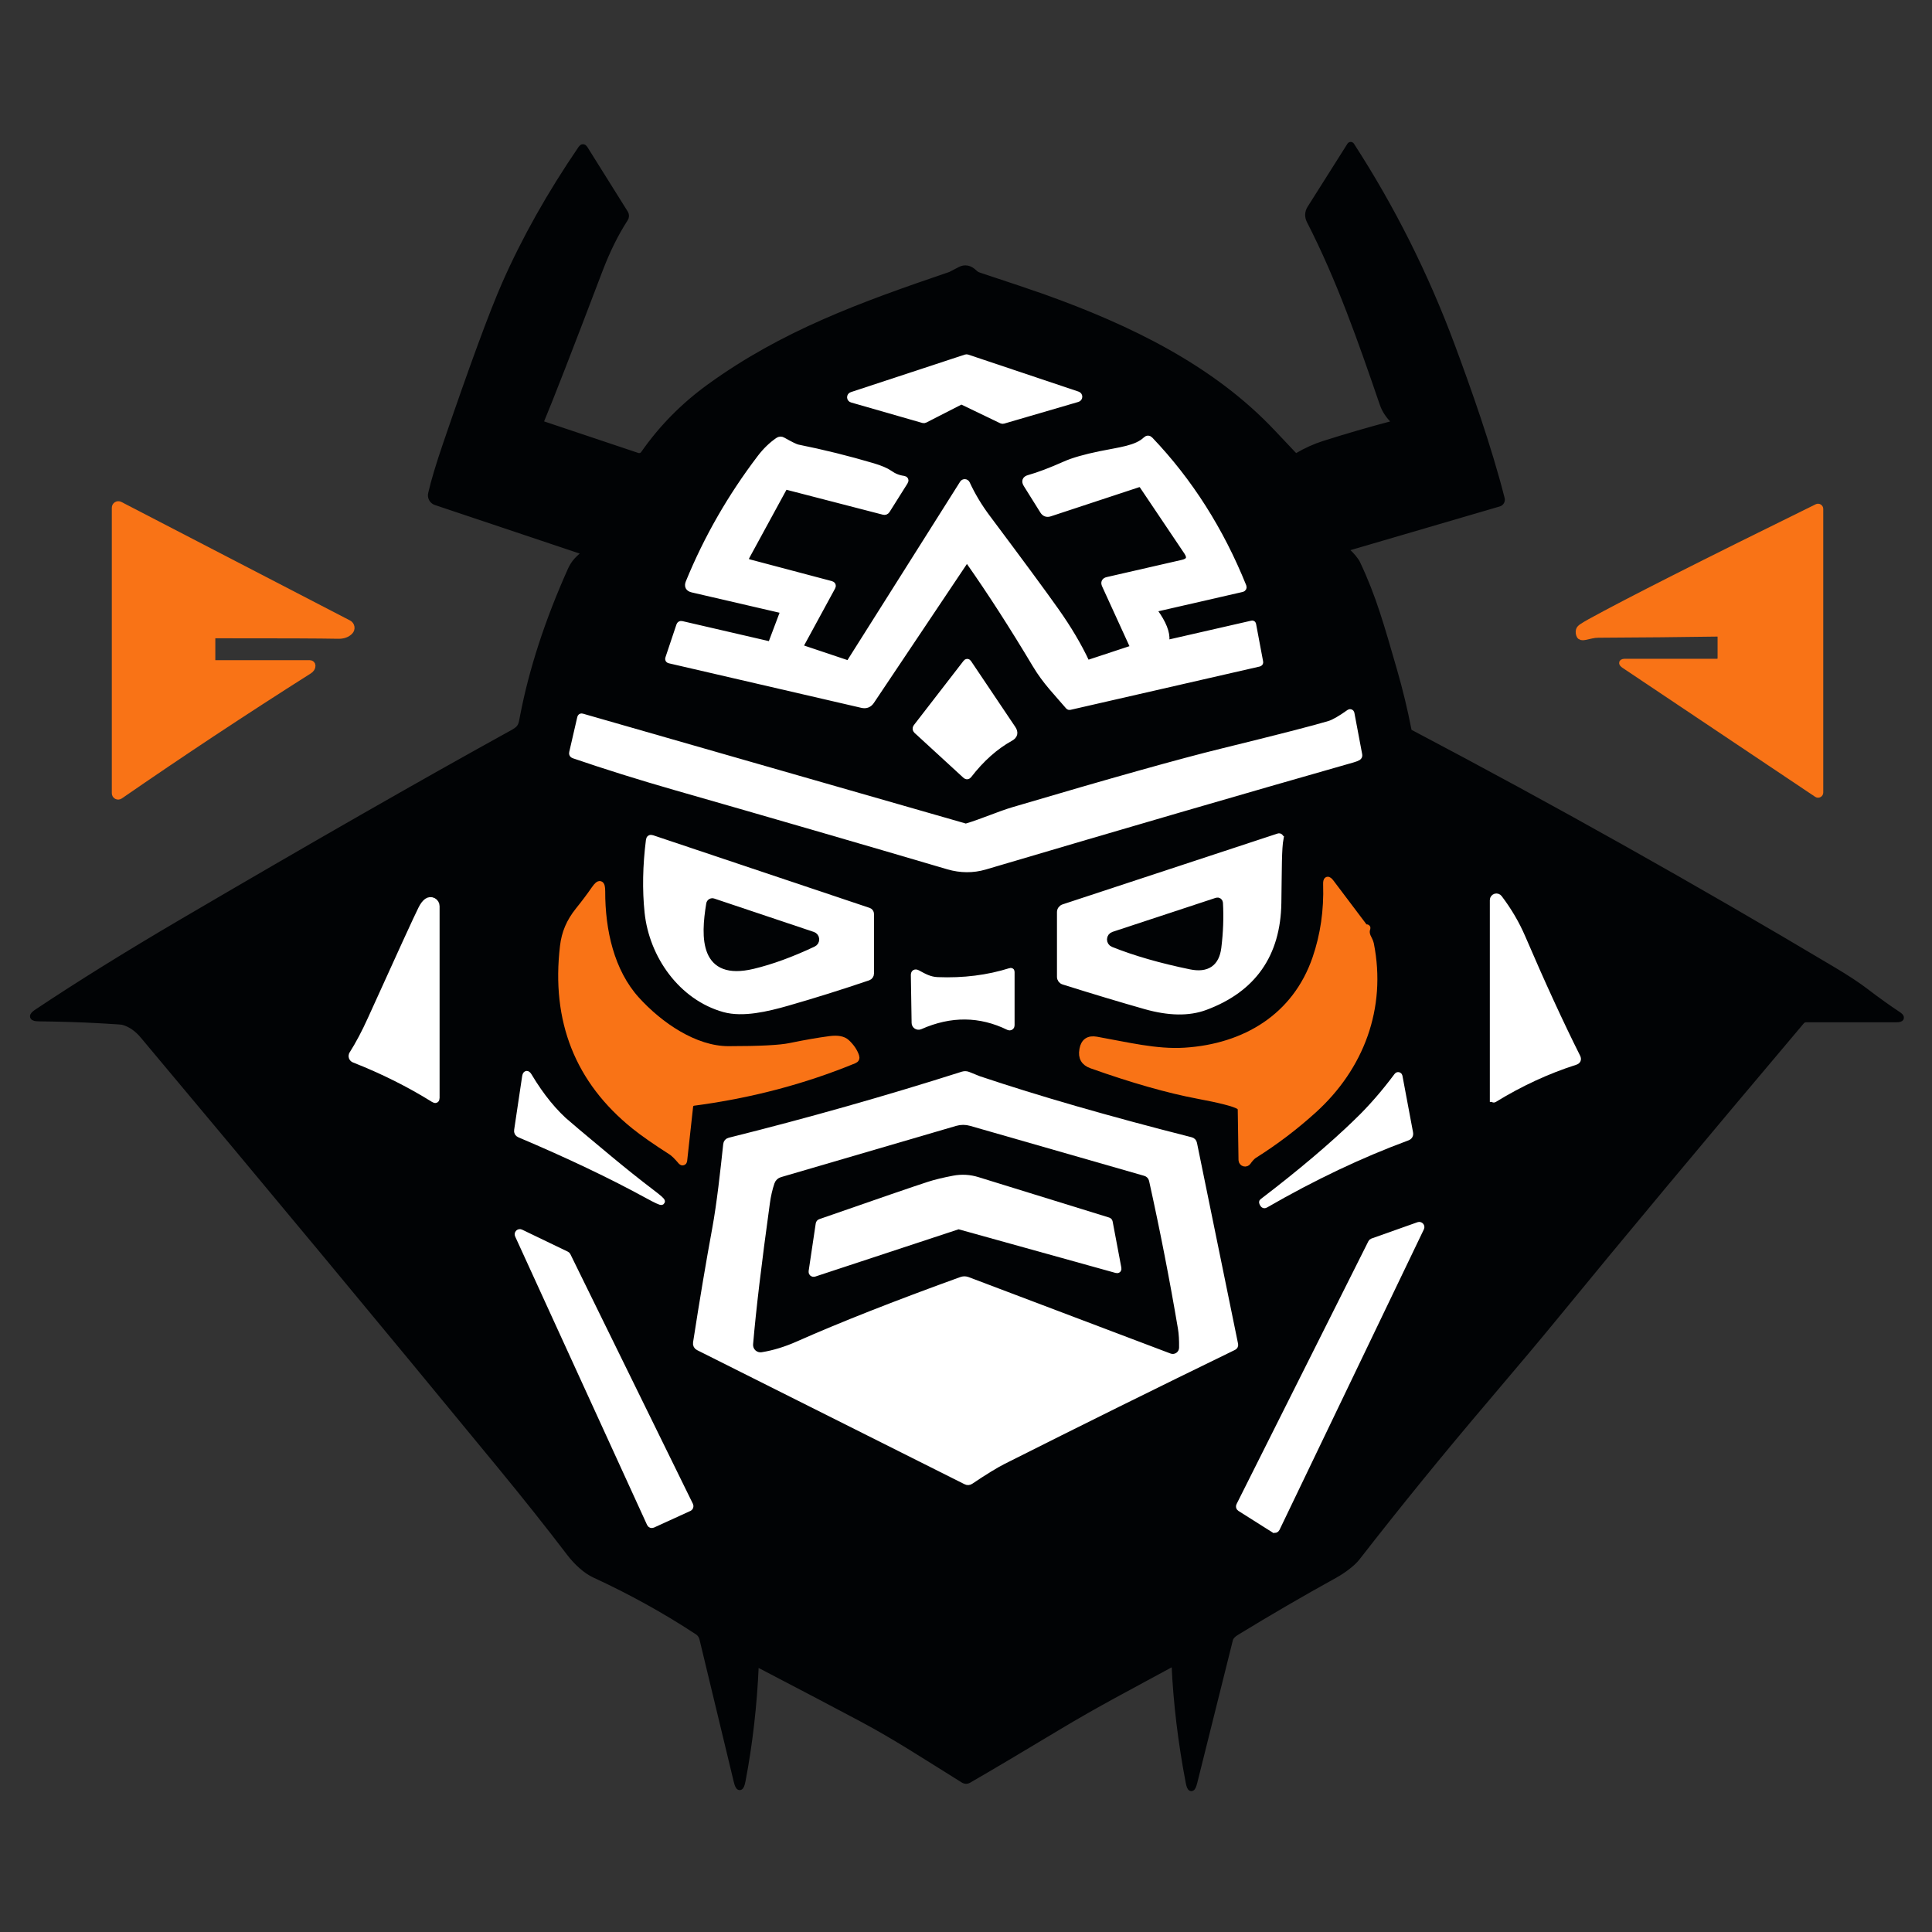 <?xml version="1.0" encoding="utf-8"?>
<svg width="1450" height="1450" viewBox="0 0 1450 1450" fill="none" xmlns="http://www.w3.org/2000/svg">
  <rect x="0" y="0" width="1450" height="1450" fill="#333333" stroke="none"/>
  <g>
    <rect width="1450" height="1450" />
    <g id="symbol" transform="translate(25 109)">
      <path id="Shape" d="M541.963 1141.16C540.609 1171.27 537.307 1200.02 532.054 1227.41C530.863 1233.53 529.537 1233.56 528.075 1227.5C528.075 1227.5 502.41 1120.86 502.41 1120.86C501.886 1118.66 500.552 1116.75 498.674 1115.5C474.309 1099.5 448.48 1085.2 421.193 1072.62C415.02 1069.77 407.994 1063.44 402.797 1056.62C387.258 1036.23 369.85 1014.32 350.573 990.87C264.211 885.803 174.874 778.216 82.555 668.113C77.98 662.645 72.836 659.166 67.124 657.677C66.285 657.461 60.397 657.054 49.46 656.459C35.03 655.674 19.897 655.2 4.06 655.038C-0.895 654.983 -1.315 653.589 2.801 650.855C34.151 629.928 70.442 607.377 111.674 583.199C210.084 525.508 292.898 478.132 360.118 441.071C366.453 437.579 366.534 435.264 367.793 428.564C374.48 393.749 386.364 357.255 403.447 319.085C406.29 312.75 409.376 310.476 413.843 306.456C414.574 305.806 414.479 305.319 413.559 304.994C413.559 304.994 302.127 267.634 302.127 267.634C299.631 266.788 298.19 264.169 298.797 261.583C300.963 252.189 304.685 239.776 309.964 224.345C330.025 165.651 344.765 125.614 354.187 104.225C368.968 70.629 388.027 36.747 411.364 2.581C412.15 1.416 412.921 1.43 413.679 2.621C413.679 2.621 444.054 51.149 444.054 51.149C444.771 52.31 444.756 53.78 444.014 54.926C436.867 65.917 430.478 78.804 424.847 93.585C402.404 152.658 387.663 190.574 380.624 207.33C380.218 208.278 380.515 208.928 381.517 209.28C381.517 209.28 453.272 233.32 453.272 233.32C455.123 233.949 457.161 233.287 458.267 231.696C471.722 212.366 488.209 195.635 507.726 181.502C562.83 141.625 620.536 120.508 688.394 97.445C688.61 97.363 691.006 96.118 695.581 93.709C699.182 91.787 702.688 92.49 706.099 95.82C707.128 96.822 708.319 97.539 709.673 97.972C732.874 105.634 748.752 110.981 757.306 114.013C822.524 137.281 884.454 167.413 930.097 215.979C938.435 224.859 943.809 230.544 946.219 233.034C947.004 233.819 947.856 233.928 948.777 233.359C955.356 229.488 962.015 226.483 968.756 224.344C985.947 218.875 1003.14 213.88 1020.33 209.359C1020.9 209.221 1021.35 208.787 1021.51 208.224C1021.67 207.661 1021.51 207.055 1021.1 206.639C1017.44 202.821 1014.64 199.044 1012.86 193.766C996.49 145.97 980.531 100.324 958.035 56.428C956.6 53.638 956.739 50.304 958.4 47.657C958.4 47.657 988.41 0.185 988.41 0.185C988.47 0.078 988.581 0.009 988.703 0.001C988.826 -0.007 988.945 0.047 989.019 0.145C1019.48 47.197 1044.57 97.21 1064.31 150.193C1076.49 182.964 1091.88 226.253 1101.83 265.359C1102.19 266.802 1101.35 268.275 1099.92 268.689C1099.92 268.689 986.703 301.825 986.703 301.825C984.185 302.556 983.996 303.68 986.134 305.196C988.571 306.982 992.388 311.693 993.363 313.764C1005.46 339.226 1011.43 360.911 1021.18 394.615C1025.43 409.37 1029.02 424.273 1031.94 439.325C1032.07 439.994 1032.5 440.575 1033.12 440.909C1139.65 497.031 1245.53 556.455 1350.76 619.181C1360.96 625.246 1369.17 630.66 1375.37 635.424C1384.41 642.301 1392.36 647.986 1399.2 652.48C1402.51 654.646 1402.18 655.729 1398.23 655.729C1398.23 655.729 1330.62 655.729 1330.62 655.729C1329.1 655.729 1327.84 656.311 1326.84 657.475C1251.96 746.135 1190.45 819.883 1142.31 878.711C1130.08 893.655 1112.68 914.393 1090.13 940.924C1056.64 980.288 1024.36 1019.95 993.283 1059.91C989.872 1064.33 982.481 1069.73 976.634 1072.94C951.727 1086.69 927.102 1101.02 902.766 1115.91C900.005 1117.58 898.367 1119.44 897.853 1121.47C897.853 1121.47 871.132 1228.51 871.132 1228.51C869.697 1234.23 868.438 1234.21 867.355 1228.47C861.616 1198.53 858.083 1169.09 856.757 1140.15C856.737 1139.74 856.51 1139.37 856.154 1139.18C855.799 1138.98 855.367 1138.98 855.01 1139.17C821.508 1157.41 798.85 1169.06 768.879 1187.05C740.507 1204.11 718.148 1217.36 701.794 1226.81C700.63 1227.48 699.466 1227.47 698.302 1226.77C668.983 1208.57 647.868 1194.6 621.838 1180.72C604.078 1171.24 578.184 1157.64 544.155 1139.9C542.774 1139.17 542.043 1139.59 541.962 1141.16C541.962 1141.16 541.963 1141.16 541.963 1141.16ZM667.973 206.027C668.341 206.123 668.731 206.079 669.069 205.905C669.069 205.905 695.83 192.22 695.83 192.22C696.258 191.99 696.77 191.974 697.21 192.179C697.21 192.179 726.855 206.433 726.855 206.433C727.198 206.594 727.588 206.622 727.951 206.514C727.951 206.514 783.665 190.23 783.665 190.23C784.327 190.048 784.79 189.45 784.799 188.763C784.809 188.076 784.363 187.465 783.705 187.266C783.705 187.266 700.905 159.489 700.905 159.489C700.589 159.384 700.247 159.384 699.931 159.489C699.931 159.489 614.327 187.672 614.327 187.672C613.672 187.88 613.234 188.497 613.253 189.184C613.272 189.872 613.743 190.464 614.409 190.636C614.409 190.636 667.973 206.027 667.973 206.027ZM824.721 377.881C824.721 377.881 791.504 388.846 791.504 388.846C791.012 388.982 790.499 388.76 790.285 388.318C784.465 375.837 776.803 362.884 767.301 349.456C757.988 336.271 740.824 312.976 715.811 279.568C709.666 271.364 704.549 262.837 700.461 253.984C700.22 253.462 699.714 253.112 699.14 253.07C698.567 253.028 698.016 253.3 697.7 253.781C697.7 253.781 613.196 387.629 613.196 387.629C612.558 388.65 611.315 389.104 610.191 388.725C610.191 388.725 575.43 377.07 575.43 377.07C575.279 377.019 575.159 376.903 575.104 376.753C575.048 376.603 575.064 376.436 575.146 376.299C575.146 376.299 599.511 331.508 599.511 331.508C600.08 330.479 599.796 329.816 598.659 329.518C598.659 329.518 537.339 313.275 537.339 313.275C534.577 312.516 533.887 310.879 535.268 308.361C535.268 308.361 562.963 257.519 562.963 257.519C563.557 256.406 564.852 255.851 566.089 256.179C566.089 256.179 638.128 274.818 638.128 274.818C639.129 275.089 639.915 274.791 640.483 273.925C640.483 273.925 653.925 252.565 653.925 252.565C654.656 251.428 654.344 250.765 652.991 250.575C649.2 250.061 645.721 248.667 642.554 246.393C639.955 244.552 635.76 242.765 629.966 241.032C611.394 235.536 592.606 230.88 573.599 227.062C571.948 226.71 568.225 224.897 562.432 221.621C561.268 220.944 560.131 220.985 559.021 221.743C554.121 225.127 549.681 229.432 545.702 234.656C523.502 263.841 505.621 295.016 492.057 328.18C490.974 330.833 491.84 332.484 494.656 333.134C494.656 333.134 561.458 348.606 561.458 348.606C561.954 348.716 562.361 349.079 562.571 349.602C562.782 350.124 562.776 350.754 562.554 351.326C562.554 351.326 553.945 374.148 553.945 374.148C553.701 374.771 553.255 375.001 552.605 374.839C552.605 374.839 486.615 359.57 486.615 359.57C485.802 359.38 485.275 359.678 485.031 360.463C485.031 360.463 476.787 385.072 476.787 385.072C476.544 385.749 476.774 386.168 477.478 386.331C477.478 386.331 622.044 419.792 622.044 419.792C624.914 420.442 627.161 419.548 628.785 417.112C628.785 417.112 699 312.261 699 312.261C700.082 310.636 701.192 310.623 702.329 312.22C718.302 334.907 734.992 360.815 752.398 389.946C759.952 402.576 768.398 410.86 777.048 421.053C777.227 421.253 777.503 421.345 777.779 421.297C777.779 421.297 919.868 388.769 919.868 388.769C920.41 388.634 920.626 388.309 920.518 387.794C920.518 387.794 915.198 359.49 915.198 359.49C915.179 359.392 915.12 359.306 915.036 359.252C914.951 359.198 914.849 359.182 914.751 359.206C914.751 359.206 852.212 373.5 852.212 373.5C850.696 373.852 850.006 373.243 850.141 371.673C850.682 365.933 847.84 358.759 841.613 350.15C841.298 349.698 841.221 349.119 841.408 348.607C841.595 348.094 842.022 347.714 842.547 347.592C842.547 347.592 907.199 332.77 907.199 332.77C907.528 332.699 907.808 332.486 907.965 332.188C908.122 331.89 908.138 331.538 908.011 331.226C890.955 288.885 867.632 252.204 838.041 221.177C837.094 220.175 836.119 220.162 835.117 221.136C827.97 227.918 815.585 229.014 800.762 232.06C789.284 234.415 780.553 236.92 774.57 239.573C763.606 244.446 754.496 247.897 747.24 249.928C744.641 250.632 744.059 252.134 745.494 254.435C745.494 254.435 757.961 274.374 757.961 274.374C759.125 276.215 760.749 276.797 762.834 276.12C762.834 276.12 829.064 254.273 829.064 254.273C830.58 253.786 831.785 254.205 832.678 255.532C832.678 255.532 865.937 304.991 865.937 304.991C868.969 309.512 867.832 312.382 862.526 313.6C862.526 313.6 806.159 326.513 806.159 326.513C804.156 326.973 803.574 328.138 804.413 330.006C804.413 330.006 825.489 376.096 825.489 376.096C825.895 376.99 825.638 377.585 824.717 377.883C824.717 377.883 824.721 377.881 824.721 377.881ZM662.937 439.077C662.937 439.077 699.688 472.822 699.688 472.822C700.473 473.581 701.204 473.526 701.881 472.66C711.356 460.369 721.82 451.056 733.271 444.721C736.276 443.07 736.818 440.809 734.896 437.94C734.896 437.94 701.678 388.519 701.678 388.519C701.163 387.761 700.636 387.747 700.094 388.478C700.094 388.478 662.734 436.805 662.734 436.805C662.21 437.503 662.297 438.484 662.937 439.079C662.937 439.079 662.937 439.077 662.937 439.077ZM699.079 511.441C699.079 511.441 411.813 429.006 411.813 429.006C411.218 428.844 410.852 429.06 410.717 429.656C410.717 429.656 404.666 455.889 404.666 455.889C404.45 456.782 404.774 457.378 405.641 457.676C429.329 465.797 454.644 473.73 481.577 481.472C554.35 502.318 622.692 522.162 686.609 541.007C695.989 543.768 705.288 543.768 714.06 541.21C817.231 510.672 909.281 483.869 990.199 460.805C992.148 460.236 993.475 459.722 994.179 459.262C994.802 458.856 995.045 458.287 994.91 457.556C994.91 457.556 989.022 426.328 989.022 426.328C988.969 426.079 988.797 425.871 988.562 425.774C988.326 425.676 988.057 425.701 987.844 425.841C981.184 430.606 976.135 433.502 972.697 434.531C961.76 437.834 934.918 444.738 892.172 455.242C861.147 462.849 809.06 477.468 735.908 499.099C724.984 502.307 712.193 508.033 700.66 511.444C700.159 511.603 699.606 511.603 699.076 511.444C699.076 511.444 699.079 511.441 699.079 511.441ZM934.164 568.619C934.57 542.873 934.326 527.93 935.829 519.971C935.902 519.659 935.802 519.331 935.567 519.113C935.332 518.895 934.998 518.82 934.692 518.915C934.692 518.915 773.234 572.114 773.234 572.114C771.752 572.605 770.753 573.98 770.757 575.525C770.757 575.525 770.757 624.135 770.757 624.135C770.756 625.635 771.724 626.965 773.153 627.424C795.596 634.49 816.117 640.662 834.718 645.941C852.314 650.923 867.205 651.153 879.387 646.632C915.312 633.312 933.574 607.309 934.169 568.622C934.169 568.622 934.164 568.619 934.164 568.619ZM462.252 521.513C459.815 540.762 459.477 558.819 461.236 575.686C464.607 608.01 486.576 639.281 518.577 648.171C532.547 652.029 550.658 647.724 565.724 643.42C585.486 637.762 605.737 631.413 626.473 624.374C627.638 623.963 628.418 622.873 628.422 621.654C628.422 621.654 628.422 576.903 628.422 576.903C628.422 575.929 627.801 575.064 626.879 574.751C626.879 574.751 464.322 520.213 464.322 520.213C463.104 519.807 462.413 520.241 462.251 521.513C462.251 521.513 462.252 521.513 462.252 521.513ZM999.084 586.976C999.084 586.976 973.906 553.596 973.906 553.596C971.497 550.401 970.36 550.807 970.495 554.814C971.118 574.279 968.438 592.756 962.455 610.244C947.389 654.182 909.381 676.964 864.06 679.806C842.781 681.146 820.69 675.583 797.829 671.522C792.063 670.493 788.651 672.808 787.595 678.466C787.595 678.52 787.582 678.642 787.555 678.831C786.472 684.597 788.692 688.455 794.215 690.405C824.915 701.315 851.512 708.895 874.01 713.146C890.632 716.259 900.825 718.858 904.588 720.943C905.78 721.592 906.389 722.594 906.416 723.947C906.416 723.947 906.984 761.673 906.984 761.673C907.022 762.732 907.739 763.645 908.759 763.932C909.778 764.22 910.867 763.815 911.451 762.932C912.507 761.267 914.659 758.831 916.121 757.937C932.067 747.894 946.984 736.577 960.872 723.989C996.039 692.111 1013.13 647.525 1003.59 599.481C1002.82 595.624 999.166 592.903 1000.99 587.583C1001.05 587.367 1000.97 587.258 1000.75 587.258C1000.34 587.258 999.978 587.38 999.653 587.624C999.588 587.573 999.35 587.302 999.084 586.974C999.084 586.974 999.084 586.976 999.084 586.976ZM495.564 718.342C538.067 712.738 578.201 702.167 615.967 686.626C617.348 686.058 617.794 685.083 617.307 683.703C616.089 680.075 613.761 676.651 610.323 673.429C607.805 671.073 603.609 670.288 597.734 671.073C589.288 672.183 579.339 673.916 567.887 676.271C560.361 677.842 544.956 678.627 521.674 678.627C496.335 678.627 470.021 660.475 452.679 641.389C433.431 620.191 426.608 589.208 426.69 559.966C426.717 553.55 424.903 552.982 421.248 558.261C417.783 563.297 413.79 568.616 409.269 574.22C402.325 582.869 398.914 591.235 397.736 601.184C391.13 657.061 408.957 702.013 451.217 736.045C457.607 741.188 466.784 747.591 478.75 755.252C480.618 756.417 483.19 758.934 486.466 762.806C486.719 763.098 487.121 763.214 487.491 763.099C487.861 762.985 488.128 762.662 488.172 762.278C488.172 762.278 492.679 721.304 492.679 721.304C492.85 719.773 494.037 718.552 495.562 718.339C495.562 718.339 495.564 718.342 495.564 718.342ZM1095.61 715.459C1095.6 715.628 1095.68 715.79 1095.83 715.876C1095.98 715.962 1096.16 715.958 1096.3 715.865C1115.96 703.791 1136.23 694.41 1157.13 687.723C1158.97 687.155 1159.46 686.018 1158.59 684.312C1145.9 658.972 1132.13 629.016 1117.3 594.446C1112.88 584.213 1107.12 574.399 1100 565.005C1099.37 564.166 1098.27 563.824 1097.28 564.155C1096.28 564.487 1095.61 565.418 1095.61 566.467C1095.61 566.467 1095.61 715.459 1095.61 715.459ZM239.484 682.241C239.073 682.897 238.981 683.703 239.232 684.441C239.483 685.179 240.052 685.772 240.783 686.058C262.252 694.505 282.191 704.467 300.601 715.946C301.792 716.704 302.388 716.379 302.388 714.971C302.388 714.971 302.388 571.134 302.388 571.134C302.399 569.504 301.489 568.007 300.036 567.267C298.582 566.528 296.836 566.673 295.525 567.642C294.009 568.752 292.615 570.593 291.342 573.165C288.446 578.877 275.762 606.545 253.292 656.167C248.906 665.885 244.304 674.576 239.485 682.237C239.485 682.237 239.484 682.241 239.484 682.241ZM733.932 620.273C733.94 620.161 733.89 620.052 733.799 619.986C733.708 619.92 733.589 619.906 733.485 619.948C716.43 625.336 698.142 627.637 678.621 626.852C672.57 626.608 668.347 624.131 663.555 621.532C661.85 620.611 661.024 621.112 661.078 623.034C661.078 623.034 661.647 658.689 661.647 658.689C661.651 659.585 662.109 660.418 662.868 660.908C663.626 661.398 664.586 661.479 665.423 661.125C688.354 650.973 710.593 651.176 732.143 661.734C732.535 661.917 732.993 661.892 733.356 661.67C733.718 661.447 733.935 661.057 733.93 660.638C733.93 660.638 733.932 620.273 733.932 620.273ZM463.764 785.955C442.607 769.914 422.18 752.371 401.753 735.315C390.978 726.299 381.002 714.117 371.824 698.767C370.497 696.547 369.645 696.723 369.266 699.295C369.266 699.295 363.296 739.294 363.296 739.294C363.08 740.702 363.635 741.69 364.961 742.258C401.834 757.879 433.846 773.121 461 787.984C474.022 795.104 474.942 794.427 463.761 785.953C463.761 785.953 463.764 785.955 463.764 785.955ZM499.215 902.014C499.215 902.014 699.985 1002.68 699.985 1002.68C701.122 1003.28 702.232 1003.21 703.315 1002.48C713.9 995.361 722.116 990.326 727.964 987.375C784.844 958.732 842.483 930.211 900.875 901.815C901.525 901.496 901.876 900.777 901.727 900.068C901.727 900.068 870.865 749.209 870.865 749.209C870.621 747.991 869.89 747.233 868.672 746.935C806.949 731.26 753.914 715.978 709.566 701.088C708.89 700.871 706.236 699.802 701.607 697.88C700.307 697.339 698.981 697.271 697.627 697.677C640.047 716.005 581.679 732.546 522.523 747.299C521.143 747.651 520.385 748.531 520.249 749.939C518.178 769.309 515.458 794.284 512.046 812.881C507.39 838.113 502.571 866.771 497.59 898.849C497.366 900.149 498.028 901.44 499.214 902.017C499.214 902.017 499.215 902.014 499.215 902.014ZM993.903 732.636C974.844 751.127 951.075 771.242 922.594 792.982C922.378 793.144 922.337 793.347 922.473 793.591C922.473 793.591 922.96 794.566 922.96 794.566C923.366 795.351 923.948 795.513 924.706 795.053C960.739 774.261 996.192 757.436 1031.06 744.576C1032.68 743.98 1033.33 742.843 1033.01 741.165C1033.01 741.165 1025.05 698.729 1025.05 698.729C1024.98 698.43 1024.75 698.19 1024.46 698.12C1024.17 698.049 1023.88 698.161 1023.71 698.404C1014.21 711.182 1004.27 722.593 993.903 732.637C993.903 732.637 993.903 732.636 993.903 732.636ZM930.961 1038.78C931.294 1039 931.703 1039.06 932.084 1038.95C932.464 1038.84 932.78 1038.57 932.951 1038.22C932.951 1038.22 1041.37 812.515 1041.37 812.515C1041.6 812.014 1041.5 811.429 1041.13 811.024C1040.76 810.619 1040.19 810.471 1039.67 810.648C1039.67 810.648 1004.99 822.952 1004.99 822.952C1004.65 823.073 1004.37 823.321 1004.22 823.642C1004.22 823.642 905.212 1021.04 905.212 1021.04C904.891 1021.67 905.102 1022.45 905.699 1022.83C905.699 1022.83 930.961 1038.78 930.961 1038.78ZM492.106 1022.7C492.451 1022.55 492.719 1022.27 492.849 1021.92C492.98 1021.56 492.961 1021.17 492.797 1020.84C492.797 1020.84 400.776 833.348 400.776 833.348C400.64 833.064 400.41 832.834 400.126 832.698C400.126 832.698 365.731 816.13 365.731 816.13C365.204 815.864 364.566 815.963 364.143 816.376C363.721 816.789 363.608 817.425 363.863 817.958C363.863 817.958 462.906 1034.52 462.906 1034.52C463.057 1034.86 463.334 1035.12 463.676 1035.25C464.019 1035.38 464.399 1035.37 464.733 1035.21C464.733 1035.21 492.106 1022.7 492.106 1022.7Z" fill="#010305" stroke-width="5" stroke="#010305" />
      <path id="Path" d="M54.72 46.616C54.72 46.616 1.156 31.226 1.156 31.226C0.491 31.053 0.019 30.462 0.001 29.774C-0.018 29.087 0.42 28.47 1.075 28.261C1.075 28.261 86.678 0.079 86.678 0.079C86.995 -0.026 87.337 -0.026 87.653 0.079C87.653 0.079 170.453 27.855 170.453 27.855C171.11 28.055 171.556 28.666 171.547 29.353C171.538 30.04 171.075 30.638 170.412 30.82C170.412 30.82 114.699 47.103 114.699 47.103C114.336 47.212 113.946 47.183 113.602 47.022C113.602 47.022 83.958 32.769 83.958 32.769C83.517 32.564 83.005 32.579 82.578 32.809C82.578 32.809 55.816 46.495 55.816 46.495C55.478 46.669 55.088 46.712 54.72 46.617C54.72 46.617 54.72 46.616 54.72 46.616Z" fill="#FFFFFF" fill-rule="evenodd" stroke-width="5" stroke="#FFFFFF" transform="translate(613.243 159.425)" />
      <path id="Path" d="M348.024 157.468C348.944 157.17 349.202 156.574 348.796 155.681C348.796 155.681 327.72 109.59 327.72 109.59C326.88 107.722 327.463 106.558 329.466 106.098C329.466 106.098 385.832 93.185 385.832 93.185C391.138 91.966 392.276 89.097 389.243 84.576C389.243 84.576 355.985 35.117 355.985 35.117C355.092 33.79 353.887 33.37 352.371 33.858C352.371 33.858 286.141 55.705 286.141 55.705C284.056 56.382 282.432 55.8 281.268 53.959C281.268 53.959 268.801 34.02 268.801 34.02C267.366 31.719 267.948 30.216 270.547 29.512C277.802 27.482 286.912 24.03 297.877 19.157C303.859 16.504 312.59 14 324.069 11.645C338.892 8.599 351.277 7.503 358.424 0.721C359.426 -0.254 360.401 -0.24 361.348 0.762C390.938 31.786 414.263 68.47 431.318 110.811C431.445 111.122 431.429 111.475 431.272 111.772C431.115 112.07 430.834 112.283 430.505 112.354C430.505 112.354 365.854 127.177 365.854 127.177C365.329 127.299 364.902 127.679 364.715 128.191C364.528 128.704 364.605 129.282 364.92 129.735C371.147 138.344 373.989 145.518 373.448 151.257C373.313 152.828 374.003 153.437 375.519 153.085C375.519 153.085 438.058 138.79 438.058 138.79C438.155 138.766 438.258 138.783 438.342 138.837C438.427 138.89 438.486 138.977 438.505 139.075C438.505 139.075 443.825 167.379 443.825 167.379C443.933 167.893 443.717 168.218 443.175 168.354C443.175 168.354 301.086 200.881 301.086 200.881C300.81 200.93 300.533 200.838 300.355 200.638C291.705 190.445 283.258 182.161 275.705 169.531C258.297 140.401 241.607 114.494 225.636 91.805C224.499 90.207 223.389 90.221 222.306 91.845C222.306 91.845 152.092 196.697 152.092 196.697C150.468 199.133 148.221 200.027 145.351 199.377C145.351 199.377 0.784 165.915 0.784 165.915C0.08 165.753 -0.15 165.333 0.094 164.657C0.094 164.657 8.338 140.048 8.338 140.048C8.581 139.263 9.109 138.965 9.921 139.155C9.921 139.155 75.912 154.423 75.912 154.423C76.561 154.586 77.008 154.356 77.252 153.733C77.252 153.733 85.861 130.911 85.861 130.911C86.082 130.339 86.089 129.709 85.878 129.186C85.668 128.664 85.261 128.3 84.764 128.19C84.764 128.19 17.963 112.718 17.963 112.718C15.147 112.069 14.281 110.417 15.364 107.764C28.927 74.601 46.808 43.425 69.008 14.241C72.988 9.016 77.428 4.712 82.328 1.328C83.438 0.57 84.575 0.529 85.739 1.206C91.533 4.482 95.255 6.295 96.906 6.647C115.911 10.464 134.699 15.121 153.273 20.617C159.066 22.349 163.262 24.136 165.861 25.977C169.029 28.251 172.507 29.645 176.297 30.16C177.651 30.349 177.962 31.013 177.231 32.15C177.231 32.15 163.79 53.51 163.79 53.51C163.221 54.376 162.436 54.674 161.435 54.403C161.435 54.403 89.396 35.764 89.396 35.764C88.159 35.436 86.864 35.991 86.269 37.104C86.269 37.104 58.574 87.945 58.574 87.945C57.194 90.463 57.884 92.101 60.645 92.859C60.645 92.859 121.965 109.102 121.965 109.102C123.102 109.4 123.387 110.063 122.818 111.092C122.818 111.092 98.453 155.884 98.453 155.884C98.371 156.02 98.355 156.187 98.41 156.337C98.466 156.487 98.586 156.604 98.737 156.655C98.737 156.655 133.498 168.31 133.498 168.31C134.622 168.689 135.865 168.235 136.503 167.214C136.503 167.214 221.007 33.366 221.007 33.366C221.322 32.885 221.874 32.613 222.447 32.655C223.021 32.697 223.526 33.047 223.768 33.569C227.856 42.421 232.973 50.949 239.118 59.152C264.133 92.559 281.297 115.855 290.608 129.04C300.11 142.468 307.772 155.422 313.592 167.902C313.806 168.345 314.319 168.567 314.81 168.43C314.81 168.43 348.024 157.468 348.024 157.468Z" fill="#FFFFFF" fill-rule="evenodd" stroke-width="5" stroke="#FFFFFF" transform="translate(476.707 220.447)" />
      <path id="Path" d="M75.489 97.889C73.621 97.889 72.687 98.823 72.687 100.691C72.687 100.691 72.687 116.529 72.687 116.529C72.687 118.397 73.621 119.331 75.489 119.331C75.489 119.331 146.231 119.331 146.231 119.331C147.128 119.331 147.855 120.04 147.855 120.915C147.883 122.377 147.097 123.622 145.5 124.651C97.174 155.269 49.865 186.566 3.574 218.539C2.878 219.023 1.972 219.08 1.221 218.688C0.47 218.295 -0.001 217.518 9.91821e-05 216.671C9.91821e-05 216.671 9.91821e-05 2.418 9.91821e-05 2.418C-0.008 1.579 0.424 0.797 1.139 0.356C1.854 -0.084 2.746 -0.118 3.492 0.266C3.492 0.266 175.145 89.238 175.145 89.238C176.2 89.779 176.935 90.788 177.128 91.957C177.32 93.126 176.946 94.318 176.12 95.167C174.035 97.306 171.138 98.335 167.429 98.253C154.164 97.983 123.518 97.861 75.49 97.888C75.49 97.888 75.489 97.889 75.489 97.889Z" fill="#F97316" fill-rule="evenodd" stroke-width="5" stroke="#F97316" transform="translate(61.417 269.658)" />
      <path id="Path" d="M106.48 97.718C106.48 95.661 105.451 94.659 103.394 94.713C76.808 95.119 47.176 95.403 14.502 95.566C12.878 95.566 11.159 95.769 9.345 96.175C6.502 96.825 4.77 97.204 4.147 97.312C2.279 97.664 1.102 97.366 0.614 96.419C0.018 95.228 -0.144 93.942 0.127 92.561C0.317 91.668 1.047 90.801 2.32 89.962C4.134 88.771 6.124 87.58 8.289 86.388C36.309 70.957 93.134 42.206 178.766 0.137C179.202 -0.07 179.714 -0.041 180.124 0.213C180.535 0.468 180.788 0.913 180.796 1.396C180.796 1.396 180.796 214.223 180.796 214.223C180.809 214.74 180.532 215.22 180.079 215.468C179.626 215.715 179.072 215.69 178.644 215.401C178.644 215.401 34.116 118.633 34.116 118.633C31.869 117.117 32.099 116.359 34.806 116.359C34.806 116.359 103.394 116.359 103.394 116.359C105.451 116.359 106.48 115.33 106.48 113.273C106.48 113.273 106.48 97.718 106.48 97.718Z" fill="#F97316" fill-rule="evenodd" stroke-width="5" stroke="#F97316" transform="translate(1160.091 271.557)" />
      <path id="Path" d="M0.545 51.139C-0.095 50.544 -0.183 49.563 0.342 48.865C0.342 48.865 37.702 0.538 37.702 0.538C38.243 -0.193 38.771 -0.179 39.285 0.579C39.285 0.579 72.503 50 72.503 50C74.425 52.869 73.884 55.13 70.879 56.781C59.427 63.116 48.964 72.429 39.489 84.72C38.812 85.586 38.081 85.641 37.296 84.882C37.296 84.882 0.545 51.139 0.545 51.139Z" fill="#FFFFFF" fill-rule="evenodd" stroke-width="5" stroke="#FFFFFF" transform="translate(662.426 387.976)" />
      <path id="Path" d="M296.059 85.729C307.592 82.318 320.383 76.592 331.307 73.384C404.454 51.753 456.544 37.134 487.571 29.527C530.318 19.023 557.161 12.119 568.096 8.816C571.534 7.788 576.583 4.891 583.243 0.126C583.456 -0.014 583.725 -0.039 583.96 0.059C584.196 0.156 584.368 0.364 584.42 0.613C584.42 0.613 590.309 31.841 590.309 31.841C590.444 32.572 590.2 33.141 589.578 33.547C588.874 34.007 587.547 34.521 585.598 35.09C504.68 58.156 412.635 84.957 309.459 115.495C300.687 118.053 291.388 118.053 282.008 115.292C218.091 96.449 149.744 76.605 76.976 55.757C50.038 48.014 24.728 40.082 1.04 31.96C0.173 31.663 -0.152 31.067 0.065 30.174C0.065 30.174 6.116 3.941 6.116 3.941C6.251 3.345 6.617 3.129 7.212 3.291C7.212 3.291 294.478 85.726 294.478 85.726C295.008 85.885 295.56 85.885 296.062 85.726C296.062 85.726 296.059 85.729 296.059 85.729Z" fill="#FFFFFF" fill-rule="evenodd" stroke-width="5" stroke="#FFFFFF" transform="translate(404.592 425.722)" />
      <path id="Shape" d="M165.077 1.099C163.575 9.059 163.818 24.003 163.412 49.747C162.817 88.434 144.557 114.437 108.63 127.757C96.448 132.278 81.558 132.048 63.961 127.067C45.362 121.788 24.841 115.615 2.396 108.549C0.967 108.09 -0.001 106.761 0 105.26C0 105.26 0 56.65 0 56.65C-0.004 55.106 0.995 53.73 2.477 53.239C2.477 53.239 163.935 0.041 163.935 0.041C164.241 -0.055 164.575 0.021 164.81 0.239C165.045 0.457 165.144 0.784 165.072 1.097C165.072 1.097 165.077 1.099 165.077 1.099ZM119.596 49.747C119.57 49.256 119.316 48.805 118.911 48.526C118.505 48.248 117.993 48.174 117.525 48.326C117.525 48.326 39.923 73.91 39.923 73.91C38.544 74.378 37.6 75.653 37.555 77.108C37.51 78.564 38.373 79.895 39.72 80.448C56.126 87.027 75.537 92.617 97.954 97.219C110.082 99.682 116.891 95.026 118.38 83.249C119.815 71.635 120.221 60.468 119.598 49.747C119.598 49.747 119.596 49.747 119.596 49.747Z" fill="#FFFFFF" stroke-width="5" stroke="#FFFFFF" transform="translate(770.774 518.896)" />
      <path id="Shape" d="M2.121 1.447C2.284 0.174 2.974 -0.259 4.192 0.147C4.192 0.147 166.749 54.685 166.749 54.685C167.671 54.998 168.292 55.863 168.292 56.837C168.292 56.837 168.292 101.587 168.292 101.587C168.289 102.807 167.508 103.896 166.343 104.308C145.606 111.347 125.355 117.695 105.594 123.354C90.528 127.658 72.417 131.963 58.448 128.105C26.448 119.211 4.476 87.943 1.107 55.62C-0.653 38.754 -0.314 20.697 2.122 1.447C2.122 1.447 2.121 1.447 2.121 1.447ZM124.881 72.717C124.881 72.717 50.16 47.662 50.16 47.662C49.571 47.463 48.925 47.533 48.393 47.854C47.861 48.175 47.497 48.713 47.399 49.327C43.216 74.748 42.485 104.512 79.885 95.62C93.719 92.318 108.839 86.795 125.245 79.052C126.516 78.464 127.298 77.158 127.217 75.76C127.136 74.362 126.209 73.156 124.88 72.717C124.88 72.717 124.881 72.717 124.881 72.717Z" fill="#FFFFFF" stroke-width="5" stroke="#FFFFFF" transform="translate(460.162 520.084)" />
      <path id="Path" d="M212.364 36.154C212.689 35.91 213.055 35.788 213.461 35.788C213.677 35.788 213.759 35.897 213.705 36.113C211.877 41.433 215.532 44.154 216.304 48.011C225.847 96.05 208.75 140.642 173.583 172.519C159.695 185.107 144.778 196.424 128.833 206.467C127.371 207.361 125.219 209.797 124.163 211.462C123.578 212.346 122.49 212.75 121.47 212.463C120.451 212.175 119.733 211.262 119.696 210.203C119.696 210.203 119.127 172.478 119.127 172.478C119.1 171.124 118.491 170.122 117.3 169.473C113.537 167.388 103.344 164.789 86.722 161.676C64.224 157.426 37.627 149.845 6.926 138.935C1.403 136.986 -0.817 133.128 0.266 127.361C0.293 127.172 0.307 127.05 0.307 126.996C1.363 121.338 4.774 119.023 10.54 120.052C33.403 124.112 55.494 129.676 76.771 128.336C122.09 125.493 160.099 102.712 175.166 58.774C181.149 41.286 183.829 22.809 183.207 3.344C183.071 -0.663 184.208 -1.069 186.618 2.126C186.618 2.126 211.795 35.506 211.795 35.506C212.062 35.834 212.299 36.105 212.364 36.156C212.364 36.156 212.364 36.154 212.364 36.154Z" fill="#F97316" fill-rule="evenodd" stroke-width="5" stroke="#F97316" transform="translate(787.327 551.473)" />
      <path id="Path" d="M99.165 163.653C97.64 163.866 96.453 165.086 96.282 166.617C96.282 166.617 91.775 207.591 91.775 207.591C91.731 207.976 91.464 208.298 91.094 208.413C90.725 208.527 90.322 208.412 90.069 208.119C86.793 204.248 84.221 201.73 82.354 200.566C70.388 192.905 61.21 186.502 54.821 181.358C12.561 147.328 -5.266 102.374 1.339 46.497C2.517 36.548 5.928 28.183 12.872 19.533C17.393 13.929 21.386 8.61 24.852 3.574C28.506 -1.705 30.32 -1.136 30.293 5.28C30.212 34.518 37.034 65.501 56.282 86.702C73.622 105.789 99.936 123.94 125.278 123.94C148.56 123.94 163.964 123.155 171.49 121.585C182.942 119.23 192.891 117.497 201.337 116.387C207.212 115.602 211.408 116.387 213.926 118.742C217.364 121.964 219.692 125.388 220.91 129.016C221.398 130.397 220.951 131.372 219.57 131.94C181.804 147.48 141.671 158.052 99.167 163.656C99.167 163.656 99.165 163.653 99.165 163.653Z" fill="#F97316" fill-rule="evenodd" stroke-width="5" stroke="#F97316" transform="translate(396.43 554.727)" />
      <path id="Path" d="M0.001 151.429C0.001 151.429 0.001 2.437 0.001 2.437C0.001 1.388 0.672 0.457 1.667 0.125C2.662 -0.206 3.757 0.136 4.387 0.975C11.507 10.369 17.273 20.183 21.686 30.416C36.522 64.988 50.288 94.943 62.985 120.282C63.851 121.987 63.364 123.125 61.523 123.693C40.623 130.38 20.346 139.76 0.692 151.835C0.55 151.928 0.368 151.932 0.221 151.846C0.075 151.76 -0.01 151.598 0.002 151.429C0.002 151.429 0.001 151.429 0.001 151.429Z" fill="#FFFFFF" fill-rule="evenodd" stroke-width="5" stroke="#FFFFFF" transform="translate(1095.643 564.07)" />
      <path id="Path" d="M0.392 115.438C5.211 107.777 9.814 99.086 14.199 89.367C36.669 39.745 49.352 12.078 52.249 6.366C53.522 3.794 54.916 1.953 56.432 0.843C57.743 -0.126 59.489 -0.271 60.943 0.468C62.396 1.208 63.306 2.705 63.295 4.335C63.295 4.335 63.295 148.172 63.295 148.172C63.295 149.58 62.699 149.905 61.508 149.147C43.099 137.668 23.16 127.706 1.69 119.259C0.959 118.973 0.39 118.38 0.139 117.642C-0.112 116.904 -0.02 116.097 0.391 115.442C0.391 115.442 0.392 115.438 0.392 115.438Z" fill="#FFFFFF" fill-rule="evenodd" stroke-width="5" stroke="#FFFFFF" transform="translate(239.123 566.797)" />
      <path id="Path" d="M4.713 0.111C4.713 0.111 79.434 25.167 79.434 25.167C80.764 25.605 81.691 26.812 81.772 28.21C81.852 29.608 81.07 30.913 79.799 31.502C63.394 39.245 48.274 44.767 34.44 48.07C-2.961 56.963 -2.23 27.197 1.953 1.776C2.052 1.163 2.416 0.624 2.948 0.303C3.479 -0.017 4.126 -0.088 4.714 0.111C4.714 0.111 4.713 0.111 4.713 0.111Z" fill="#010305" fill-rule="evenodd" stroke-width="5" stroke="#010305" transform="translate(505.571 567.644)" />
      <path id="Path" d="M82.044 1.499C82.667 12.22 82.261 23.387 80.826 35.001C79.337 46.777 72.529 51.434 60.4 48.97C37.984 44.368 18.574 38.777 2.167 32.199C0.819 31.646 -0.044 30.315 0.002 28.86C0.047 27.404 0.991 26.129 2.37 25.661C2.37 25.661 79.971 0.078 79.971 0.078C80.439 -0.075 80.951 -0 81.357 0.278C81.763 0.556 82.016 1.007 82.043 1.499C82.043 1.499 82.044 1.499 82.044 1.499Z" fill="#010305" fill-rule="evenodd" stroke-width="5" stroke="#010305" transform="translate(808.303 567.12)" />
      <path id="Path" d="M72.854 0.349C72.854 0.349 72.854 40.714 72.854 40.714C72.86 41.133 72.643 41.523 72.28 41.745C71.917 41.968 71.46 41.993 71.068 41.81C49.518 31.252 27.278 31.049 4.348 41.201C3.51 41.555 2.551 41.474 1.792 40.984C1.033 40.494 0.575 39.661 0.571 38.764C0.571 38.764 0.003 3.11 0.003 3.11C-0.052 1.188 0.774 0.687 2.48 1.608C7.271 4.207 11.495 6.684 17.545 6.927C37.065 7.712 55.352 5.411 72.409 0.024C72.513 -0.018 72.632 -0.004 72.723 0.062C72.814 0.128 72.864 0.237 72.856 0.349C72.856 0.349 72.854 0.349 72.854 0.349Z" fill="#FFFFFF" fill-rule="evenodd" stroke-width="5" stroke="#FFFFFF" transform="translate(661.109 619.918)" />
      <path id="Path" d="M38.499 38.089C58.925 55.145 79.351 72.688 100.51 88.729C111.692 97.203 110.771 97.879 97.749 90.76C70.595 75.897 38.584 60.655 1.711 45.034C0.384 44.466 -0.171 43.478 0.046 42.07C0.046 42.07 6.015 2.071 6.015 2.071C6.394 -0.501 7.247 -0.677 8.573 1.543C17.751 16.893 27.727 29.075 38.502 38.09C38.502 38.09 38.499 38.089 38.499 38.089Z" fill="#FFFFFF" fill-rule="evenodd" stroke-width="5" stroke="#FFFFFF" transform="translate(363.304 697.234)" />
      <path id="Shape" d="M1.667 204.601C0.482 204.024 -0.18 202.733 0.043 201.433C5.024 169.353 9.843 140.694 14.5 115.465C17.911 96.867 20.632 71.892 22.703 52.523C22.838 51.115 23.596 50.235 24.977 49.883C84.132 35.129 142.5 18.588 200.081 0.261C201.435 -0.145 202.761 -0.077 204.061 0.464C208.69 2.386 211.343 3.456 212.02 3.672C256.365 18.562 309.397 33.844 371.126 49.519C372.344 49.817 373.075 50.575 373.318 51.793C373.318 51.793 404.181 202.653 404.181 202.653C404.329 203.361 403.978 204.08 403.328 204.399C344.931 232.797 287.298 261.317 230.418 289.959C224.57 292.91 216.354 297.945 205.768 305.065C204.685 305.796 203.575 305.864 202.438 305.268C202.438 305.268 1.667 204.601 1.667 204.601ZM197.119 149.737C199.907 148.735 202.682 148.749 205.443 149.777C205.443 149.777 356.792 207.075 356.792 207.075C357.478 207.343 358.251 207.255 358.86 206.841C359.469 206.427 359.835 205.74 359.838 205.004C359.919 199.508 359.648 194.92 359.026 191.238C352.799 154.392 345.584 117.452 337.382 80.415C337.153 79.461 336.436 78.713 335.514 78.466C335.514 78.466 204.795 40.944 204.795 40.944C201.851 40.094 198.739 40.094 195.821 40.944C195.821 40.944 64.248 79.441 64.248 79.441C62.746 79.872 61.548 81.009 61.04 82.486C59.523 86.899 58.4 91.813 57.669 97.227C51.443 142.248 47.26 177.402 45.121 202.688C45.033 203.629 45.386 204.558 46.078 205.202C46.77 205.846 47.721 206.133 48.654 205.977C56.965 204.651 65.547 202.025 74.4 198.099C106.751 183.751 147.657 167.63 197.117 149.735C197.117 149.735 197.119 149.737 197.119 149.737Z" fill="#FFFFFF" stroke-width="5" stroke="#FFFFFF" transform="translate(497.576 697.426)" />
      <path id="Path" d="M71.508 34.539C81.877 24.495 91.812 13.084 101.315 0.306C101.48 0.062 101.777 -0.05 102.068 0.021C102.359 0.091 102.59 0.331 102.655 0.63C102.655 0.63 110.614 43.066 110.614 43.066C110.939 44.745 110.289 45.882 108.665 46.477C73.796 59.337 38.345 76.162 2.311 96.954C1.553 97.414 0.971 97.252 0.565 96.467C0.565 96.467 0.078 95.492 0.078 95.492C-0.057 95.249 -0.017 95.046 0.2 94.883C28.68 73.144 52.448 53.029 71.509 34.538C71.509 34.538 71.508 34.539 71.508 34.539Z" fill="#FFFFFF" fill-rule="evenodd" stroke-width="5" stroke="#FFFFFF" transform="translate(922.423 698.096)" />
      <path id="Shape" d="M152.009 109.428C102.55 127.323 61.639 143.445 29.292 157.793C20.439 161.718 11.858 164.344 3.546 165.67C2.614 165.826 1.662 165.539 0.97 164.895C0.279 164.251 -0.075 163.322 0.013 162.381C2.152 137.096 6.335 101.944 12.562 56.92C13.293 51.506 14.416 46.592 15.932 42.179C16.441 40.702 17.638 39.565 19.14 39.134C19.14 39.134 150.713 0.637 150.713 0.637C153.631 -0.212 156.743 -0.212 159.688 0.637C159.688 0.637 290.406 38.159 290.406 38.159C291.328 38.406 292.045 39.154 292.274 40.108C300.477 77.143 307.692 114.086 313.918 150.931C314.541 154.613 314.812 159.201 314.73 164.697C314.727 165.433 314.361 166.121 313.753 166.534C313.144 166.948 312.37 167.036 311.685 166.768C311.685 166.768 160.336 109.471 160.336 109.471C157.574 108.442 154.799 108.428 152.011 109.43C152.011 109.43 152.009 109.428 152.009 109.428ZM152.496 73.489C152.496 73.489 270.221 106.22 270.221 106.22C271.223 106.491 271.629 106.112 271.439 105.083C271.439 105.083 264.901 70.444 264.901 70.444C264.829 69.998 264.501 69.623 264.048 69.469C254.844 66.572 222.194 56.474 166.099 39.175C160.117 37.307 154.093 36.955 148.028 38.119C140.502 39.554 134.33 41.057 129.511 42.627C119.927 45.713 92.787 55.04 48.089 70.606C47.439 70.823 47.073 71.269 46.992 71.946C46.992 71.946 41.672 107.641 41.672 107.641C41.61 108.069 41.773 108.5 42.103 108.78C42.433 109.06 42.884 109.152 43.297 109.022C43.297 109.022 150.908 73.53 150.908 73.53C151.44 73.371 151.989 73.357 152.492 73.489C152.492 73.489 152.496 73.489 152.496 73.489Z" fill="#010305" stroke-width="5" stroke="#010305" transform="translate(542.69 737.735)" />
      <path id="Path" d="M110.832 36.041C110.329 35.908 109.781 35.922 109.249 36.081C109.249 36.081 1.637 71.573 1.637 71.573C1.224 71.703 0.774 71.612 0.444 71.331C0.114 71.051 -0.049 70.621 0.013 70.192C0.013 70.192 5.333 34.497 5.333 34.497C5.414 33.82 5.78 33.374 6.429 33.157C51.126 17.591 78.266 8.264 87.852 5.178C92.671 3.608 98.843 2.105 106.369 0.67C112.433 -0.494 118.457 -0.142 124.44 1.726C180.533 19.026 213.183 29.124 222.389 32.02C222.841 32.174 223.169 32.549 223.242 32.995C223.242 32.995 229.78 67.634 229.78 67.634C229.969 68.663 229.564 69.042 228.562 68.771C228.562 68.771 110.832 36.041 110.832 36.041Z" fill="#FFFFFF" fill-rule="evenodd" stroke-width="5" stroke="#FFFFFF" transform="translate(584.347 775.171)" />
      <path id="Path" d="M25.895 228.214C25.895 228.214 0.637 212.255 0.637 212.255C0.04 211.873 -0.171 211.1 0.149 210.468C0.149 210.468 99.154 13.068 99.154 13.068C99.312 12.746 99.588 12.499 99.925 12.378C99.925 12.378 134.605 0.073 134.605 0.073C135.124 -0.103 135.699 0.045 136.068 0.45C136.438 0.855 136.533 1.44 136.311 1.941C136.311 1.941 27.888 227.642 27.888 227.642C27.718 227.999 27.402 228.266 27.021 228.375C26.641 228.484 26.232 228.424 25.899 228.211C25.899 228.211 25.895 228.214 25.895 228.214Z" fill="#FFFFFF" fill-rule="evenodd" stroke-width="5" stroke="#FFFFFF" transform="translate(905.108 810.565)" />
      <path id="Path" d="M128.375 206.725C128.375 206.725 101.005 219.232 101.005 219.232C100.671 219.383 100.291 219.395 99.948 219.266C99.606 219.136 99.328 218.876 99.178 218.542C99.178 218.542 0.135 1.975 0.135 1.975C-0.12 1.442 -0.007 0.807 0.415 0.394C0.837 -0.019 1.475 -0.118 2.003 0.148C2.003 0.148 36.398 16.716 36.398 16.716C36.683 16.852 36.912 17.081 37.048 17.366C37.048 17.366 129.069 204.854 129.069 204.854C129.233 205.192 129.252 205.583 129.121 205.935C128.991 206.288 128.723 206.572 128.378 206.722C128.378 206.722 128.375 206.725 128.375 206.725Z" fill="#FFFFFF" fill-rule="evenodd" stroke-width="5" stroke="#FFFFFF" transform="translate(363.764 815.974)" />
    </g>
  </g>
</svg>